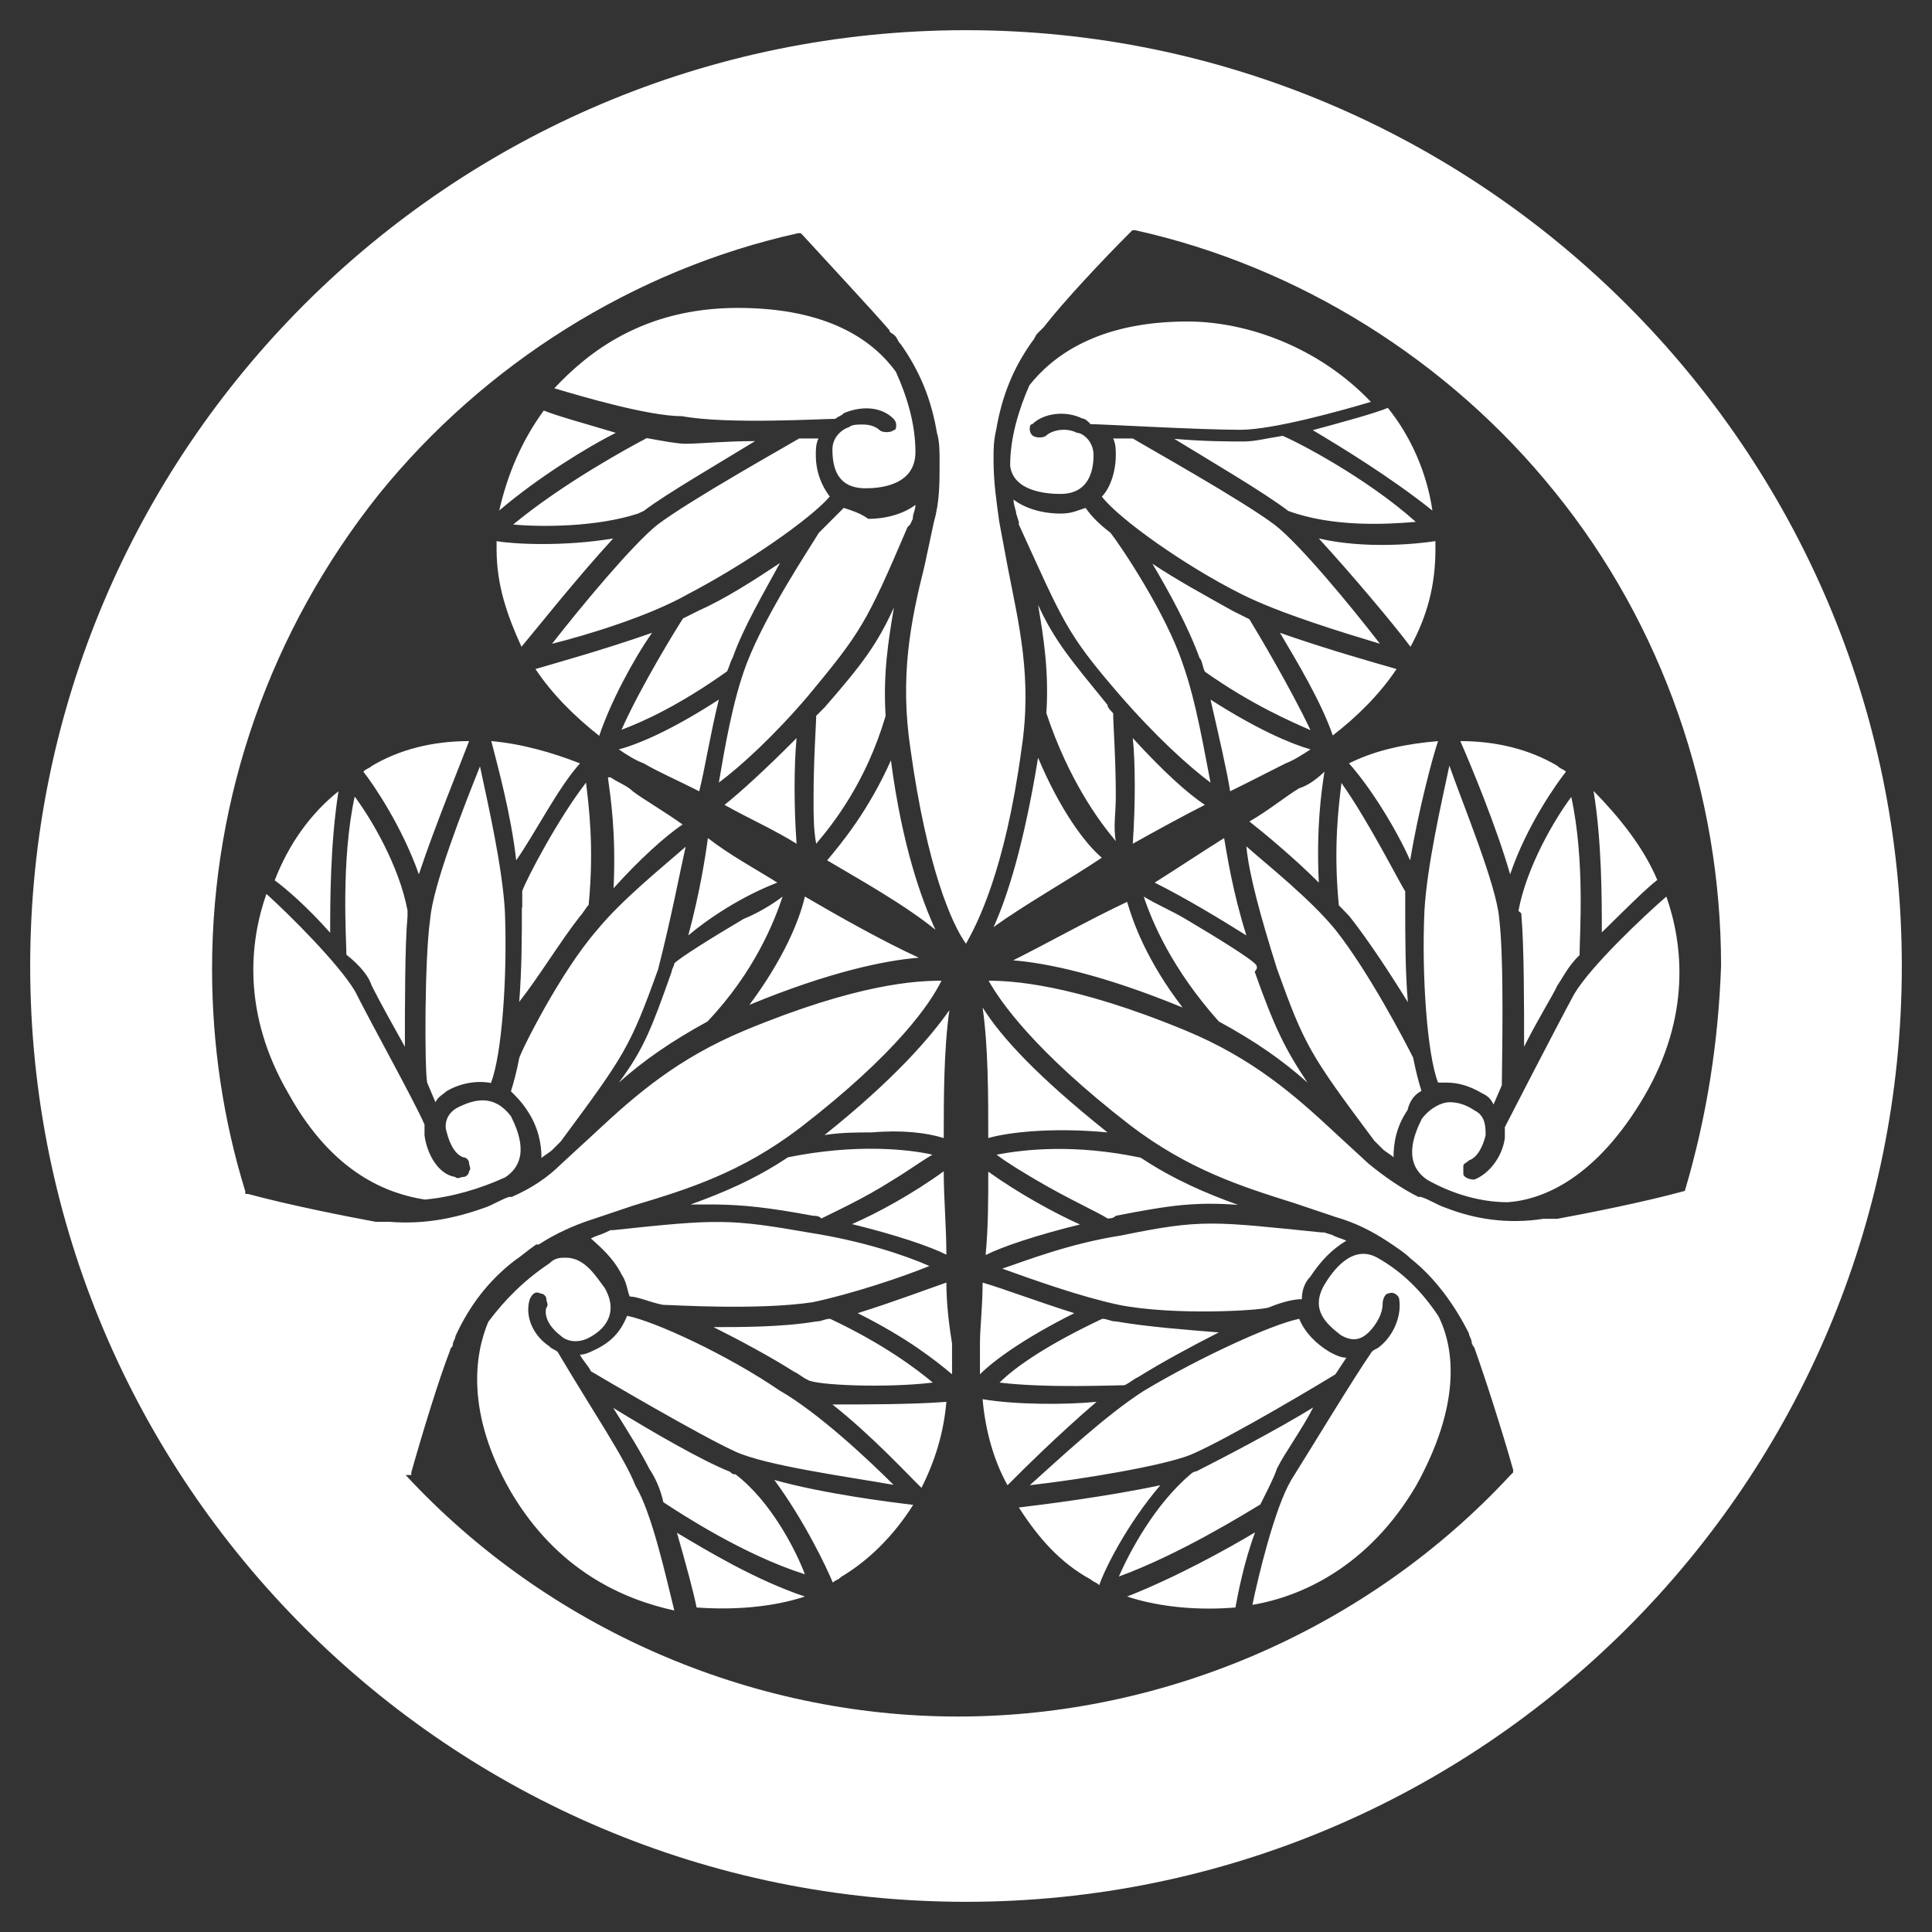 <?xml version="1.0" encoding="utf-8"?>
<!-- Generator: Adobe Illustrator 24.0.3, SVG Export Plug-In . SVG Version: 6.00 Build 0)  -->
<svg version="1.1" id="レイヤー_1" focusable="false"
	 xmlns="http://www.w3.org/2000/svg" xmlns:xlink="http://www.w3.org/1999/xlink" x="0px" y="0px" viewBox="0 0 512 512"
	 style="enable-background:new 0 0 512 512;" xml:space="preserve">
<rect x="0" y="0" width="512" height="512" fill="#333333" stroke="none"/>
<style type="text/css">
	.st0{fill:#FFFFFF;}
</style>
<g>
	<path class="st0" d="M281,130.9c7.4,0,8.8-5.9,8.8-10.3c0-3.7-2.9-5.9-4.4-5.9c-2.9-1.5-6.6-0.7-8.1,0.7c-0.7,0.7-2.9,0.7-3.7,0
		c-0.7-0.7-0.7-1.5-0.7-1.5c0-0.7,0-1.5,0.7-1.5c2.9-2.9,8.8-3.7,13.2-1.5c0.7,0,1.5,0.7,2.2,1.5c2.9,0,28.7,1.5,39.7,1.5
		c8.8,0,27.2-5.2,34.6-7.4c-14-14.7-33.1-21.3-48.6-21.3c-24.3,0-36.1,9.6-41.9,16.9c-2.9,6.6-5.1,14-5.1,21.3
		C268.5,130.2,277.3,130.9,281,130.9z M417.2,263.4c-5.2,9.6-16.9,32.4-18.4,35.3v2.9c-0.7,5.2-4.4,9.6-8.1,11
		c-1.5,0-2.9-0.7-2.9-1.5V309c0-0.7,0.7-0.7,1.5-1.5c2.2-0.7,3.7-3.7,4.4-6.6c0-2.2,0-5.2-2.9-6.6c-2.2-1.5-4.4-2.2-6.6-2.2
		c-2.2,0-5.2,1.5-7.4,4.4c-2.2,4.4-5.1,11.8,1.5,16.2c6.6,3.7,14,5.9,21.3,5.9c9.6-0.7,23.5-6.6,36.1-28c12.5-21.3,10.3-40.5,5.9-53
		C435.6,242.8,421.6,256,417.2,263.4z M270,399.5c5.2,8.1,11,14.7,19.1,19.1c0.7,0.7,1.5,0.7,2.2,1.5c1.5-4.4,7.4-16.2,16.2-26.5
		C293.5,396.6,275.9,398.8,270,399.5z M376.7,289.1c-0.7-2.2-1.5-5.2-2.2-8.8c-2.2-4.4-11.8-22.8-20.6-33.9
		c-6.6-8.1-17.7-16.9-23.6-22.1c0.7,7.4,3.7,18.4,8.1,32.4c7.4,20.6,8.8,22.8,25.8,45.6l0.7,0.7l1.5,1.5c0.7,0.7,2.2,1.5,2.9,2.2
		c0-3.7,0.7-8.1,3.7-12.5C373.7,291.3,375.2,289.9,376.7,289.1z M320.8,207.4c-1.5-7.4-3.7-21.3-7.4-31.6
		c-4.4-13.2-16.2-30.9-19.1-34.6c-2.9-2.2-5.1-4.4-6.6-6.6c-2.2,0.7-3.7,1.5-6.6,1.5c-5.2,0-9.6-1.5-12.5-3.7c0,1.5,0.7,2.9,0.7,3.7
		l0.7,2.2v0.7c11.8,25.8,12.5,28.7,26.5,44.9C306,194.9,314.9,203,320.8,207.4z M439.2,233.2c-3.7-8.8-10.3-16.9-16.9-23.6
		c2.2,13.2,2.2,28.7,2.2,37.5C430.4,241.3,436.3,235.4,439.2,233.2z M332.5,255.3c-1.5-1.5-9.6-6.6-18.4-11.8
		c-3.7-2.2-7.4-3.7-11-5.9c2.2,6.6,7.4,19.1,19.9,33.1c9.6,5.2,16.9,10.3,23.5,16.2c-5.9-8.8-8.8-14.7-14-29.4
		C333.3,256.7,333.3,256,332.5,255.3z M264.1,306c2.9,2.2,6.6,4.4,10.3,6.6c8.8,5.2,16.9,8.8,19.1,10.3c0.7,0,1.5,0,2.2-0.7
		c14.7-2.9,21.3-3.7,32.4-2.9c-8.1-2.9-16.9-6.6-25.8-12.5C284.7,303.1,271.5,304.6,264.1,306z M338.4,389.2
		c2.2-4.4,6.6-10.3,9.6-16.2c-9.6,5.9-23.6,13.2-30.9,16.9c0,0-0.7,0-1.5,0.7c-9.6,8.1-16.2,20.6-19.1,27.2
		c16.2-5.9,33.8-16.9,37.5-19.1C336.2,394.3,337.7,391.4,338.4,389.2z M298.7,423.1c8.8,2.9,19.1,3.7,28.7,2.9
		c0.7-3.7,2.2-11.8,5.2-19.9C325.2,410.5,311.9,417.9,298.7,423.1z M373.7,228c2.2-13.2,5.9-27.2,7.4-31.6
		c-8.1,0.7-16.2,2.2-23.6,5.9C363.4,208.9,370.1,219.9,373.7,228z M260.4,339.9c0,6.6-0.7,11.8-0.7,16.2v8.1
		c3.7-3.7,11.8-9.6,25-16.2C275.1,345,265.6,341.4,260.4,339.9z M350.9,340.6c-3.7,6.6,0.7,10.3,4.4,13.2c3.7,2.2,5.9,0.7,7.4-0.7
		c2.2-2.2,3.7-5.1,3.7-7.4c0-1.5,0.7-2.9,1.5-2.9c1.5-0.7,2.9,0.7,2.9,1.5c0.7,4.4-1.5,9.6-5.1,12.5c-0.7,0.7-1.5,0.7-2.2,1.5
		c-5.1,7.4-16.2,25.8-21.3,33.9c-4.4,7.4-8.8,25.8-10.3,33.1c13.2-2.2,30.9-10.3,43.4-31.6c11.8-21.3,10.3-36.1,5.9-44.9
		c-4.4-6.6-9.6-11.8-16.2-15.5C358.3,329.6,353.1,336.9,350.9,340.6z M261.9,310.5c0,7.4,0,14.7-0.7,22.1c4.4-2.2,13.2-5.2,25-8.1
		C279.5,321.5,270,316.3,261.9,310.5z M315.6,385.5c10.3-4.4,36.1-19.9,38.3-21.3l2.9-4.4c-1.5,0-2.9-0.7-4.4-1.5
		c-3.7-2.2-6.6-5.2-8.1-8.8c-7.4,1.5-26.5,10.3-41.2,19.1c-10.3,6.6-22.8,18.4-30.2,25C286.2,392.1,308.2,388.5,315.6,385.5z
		 M292.1,349.5c-14,6.6-22.8,12.5-27.2,16.9c12.5,1.5,30.2,0.7,33.1,0.7c1.5-0.7,2.2-1.5,3.7-2.2c5.9-3.7,14-8.1,21.3-11.8
		c-8.8-0.7-19.1-1.5-27.2-2.9C294.3,350.2,293.5,349.5,292.1,349.5z M260.4,370.8c0.7,8.1,2.9,16.2,6.6,22.8
		c3.7-3.7,13.2-13.2,23.6-22.1C282.5,372.3,269.2,372.3,260.4,370.8z M297.2,327.4c-14,2.2-25,6.6-31.6,8.8
		c8.1,2.9,20.6,7.4,30.9,9.6c14.7,2.9,37.5,1.5,39.7,0.7c3.7-1.5,6.6-2.2,8.8-2.2c0-2.2,0.7-4.4,2.2-5.9c2.9-4.4,5.9-7.4,9.6-9.6
		c-1.5-0.7-2.2-0.7-3.7-1.5l-2.2-0.7h-0.7C321.5,323.7,318.6,323,297.2,327.4z M328.9,157.4c10.3,5.2,27.2,10.3,36.8,13.2
		c-7.4-9.6-21.3-26.5-28-31.6c-8.8-6.6-33.9-20.6-37.5-22.8H295c0.7,1.5,0.7,2.9,0.7,4.4c0,4.4-1.5,8.8-3.7,11
		C296.5,137.5,314.1,150,328.9,157.4z M347.3,198.6c-5.2-1.5-14-5.2-26.5-13.2c2.2,9.6,4.4,19.1,5.2,24.3c5.9-2.9,10.3-5.2,14.7-7.4
		C342.8,201.5,345,200.1,347.3,198.6z M375.2,138.3c-13.2-11.8-31.6-21.3-35.3-22.8c-4.4,0.7-7.4,1.5-10.3,1.5
		c-3.7,0-10.3,0-18.4-0.7c9.6,5.9,23.5,14,30.2,19.1C353.1,139.7,367.1,139,375.2,138.3z M370.1,177.3c-5.2-1.5-18.4-5.2-30.9-9.6
		c4.4,7.4,11,18.4,14,27.2C359.8,189.8,365.7,183.9,370.1,177.3z M319.3,178c12.5,8.8,22.8,13.2,28,15.5c-5.2-11-14-25.8-16.2-29.4
		l-4.4-2.2c-6.6-3.7-14.7-8.1-21.3-12.5c4.4,7.4,9.6,16.9,12.5,25C318.6,175,318.6,176.5,319.3,178z M295,189
		c-0.7-0.7-1.5-1.5-1.5-2.2c-9.6-11.8-14-16.9-18.4-26.5c1.5,8.8,2.9,17.7,2.2,28.7c5.9,17.7,14,28.7,18.4,33.9
		c-0.7-3.7,0-7.4,0-11.8C295.7,200.8,295,192,295,189z M275.1,200.8c-3.7,22.8-8.1,36.8-11.8,44.9c8.1-5.9,19.9-12.5,28.7-18.4
		C287.6,223.6,281,214.8,275.1,200.8z M357.6,242.8c5.2,6.6,11,15.5,15.5,22.8c-0.7-8.1-0.7-17.7-0.7-25v-4.4
		c-1.5-2.2-9.6-18.4-16.9-28.7c-0.7,5.9-2.2,16.9-0.7,32.4L357.6,242.8z M415,204.5c-0.7-0.7-1.5-0.7-2.2-1.5
		c-7.4-4.4-16.2-6.6-25.8-6.6c2.9,6.6,9.6,22.8,13.2,35.3C404.7,218.5,412.7,207.4,415,204.5z M403.2,242.8
		c0.7,8.1,0.7,23.6,0.7,34.6c3.7-7.4,7.4-13.2,8.8-16.2c1.5-2.2,2.9-5.2,5.9-8.1c0-5.2,1.5-25-2.2-41.9c-4.4,5.9-11.8,18.4-14,30.2
		C403.2,242,403.2,242,403.2,242.8z M381.1,286.9h2.2c2.9,0,5.9,0.7,9.6,2.9c1.5,0.7,2.2,1.5,2.9,2.9l2.2-5.1
		c0-4.4,0.7-33.1-0.7-44.2c-0.7-8.8-9.6-30.2-13.2-40.5c-2.2,10.3-5.9,26.5-6.6,38.3C376.7,258.2,378.2,279.5,381.1,286.9z
		 M324.4,222.1c-5.9,3.7-12.5,8.1-18.4,11.8c8.8,4.4,18.4,10.3,24.3,14C326.6,236.1,325.2,226.6,324.4,222.1z M344.3,208.9
		c-3.7,2.2-8.1,5.9-13.2,8.8c3.7,2.9,11.8,9.6,18.4,16.2c-0.7-14.7,0.7-24.3,1.5-29.4C348.7,206.7,346.5,208.2,344.3,208.9z
		 M319.3,213.3c-4.4-2.9-11-8.8-19.1-17.7c0.7,6.6,0.7,17.7,0,28C306.8,219.9,313.4,216.3,319.3,213.3z M379.6,135.3
		c-1.5-10.3-5.9-19.9-11.8-27.2c-3.7,1.5-11.8,3.7-19.9,5.9C355.3,118.4,368.6,126.5,379.6,135.3z M349.5,142.7
		c8.8,9.6,19.9,22.8,24.3,28.7c4.4-8.1,6.6-16.2,6.6-25.8v-2.2C376,144.1,362,145.6,349.5,142.7z M268.5,254.5
		c8.8,0.7,23.5,3.7,44.9,12.5c-9.6-12.5-13.2-22.8-14.7-28C289.1,243.5,277.3,250.1,268.5,254.5z M184.6,426
		c9.6,0.7,19.9,0,28.7-2.9c-13.2-4.4-26.5-12.5-33.9-16.9C181.7,414.2,183.9,422.3,184.6,426z M194.9,390.7c-0.7,0-0.7,0-1.5-0.7
		c-7.4-2.9-21.3-11-30.9-16.9c3.7,5.9,7.4,11.8,9.6,16.2c1.5,2.2,2.9,5.2,3.7,8.8c4.4,2.9,21.3,14,37.5,19.1
		C211.1,411.3,204.5,398,194.9,390.7z M247.2,366.4c-4.4-3.7-13.2-10.3-27.2-16.9c-1.5,0-2.2,0.7-3.7,0.7
		c-8.8,1.5-19.9,1.5-27.2,1.5c7.4,3.7,15.5,8.1,21.3,11.8c1.5,0.7,2.2,1.5,3.7,2.2C216.3,367.1,234.7,367.9,247.2,366.4z
		 M124.3,196.4c-9.6,0-18.4,2.2-25.8,6.6c-0.7,0.7-1.5,0.7-2.2,1.5c2.9,3.7,10.3,14.7,14.7,27.2
		C115.4,218.5,122.1,202.3,124.3,196.4z M217,189l-0.7,0.7c0,2.2-0.7,11-0.7,22.1c0,4.4,0,8.1,0.7,11.8c4.4-5.2,13.2-16.2,18.4-33.9
		c-0.7-11,0.7-19.9,2.2-28.7c-4.4,9.6-8.1,14.7-18.4,26.5C217.7,188.3,217.7,188.3,217,189z M121.3,293.5c-2.9,1.5-3.7,4.4-2.9,6.6
		c0.7,2.9,2.2,5.9,4.4,6.6c0.7,0,1.5,0.7,1.5,1.5c0,0.7,0.7,1.5,0,2.2c0,0.7-0.7,1.5-1.5,1.5s-1.5,0.7-2.2,0
		c-4.4-0.7-7.4-5.9-8.1-11v-2.9c-2.9-6.6-14-26.5-18.4-35.3c-4.4-7.4-17.7-20.6-23.5-25.8c-4.4,12.5-6.6,31.6,5.9,53
		c11.8,21.3,26.5,26.5,36.1,28c7.4-0.7,14.7-2.9,21.3-5.9c6.6-4.4,3.7-11.8,1.5-16.2C130.9,289.9,125.7,291.3,121.3,293.5z
		 M181.7,224.4c-5.9,5.2-16.9,14-23.5,22.1c-9.6,11-19.9,31.6-20.6,33.9c-0.7,3.7-1.5,6.6-2.2,8.8c1.5,1.5,2.9,2.9,4.4,5.2
		c2.9,4.4,3.7,8.8,3.7,12.5c0.7-0.7,2.2-1.5,2.9-2.2l1.5-1.5l0.7-0.7c16.9-22.8,18.4-25,25.8-45.6C178,242.8,180.2,231,181.7,224.4z
		 M219.2,228c8.8,5.2,20.6,11.8,28.7,18.4c-3.7-8.1-8.8-22.1-11.8-44.9C230.2,214.8,222.9,223.6,219.2,228z M197.1,243.5
		c-8.8,5.2-16.9,10.3-18.4,11.8c0,0.7-0.7,1.5-0.7,2.2c-5.2,14.7-7.4,20.6-14,29.4c6.6-5.9,14-11,23.5-16.2
		c12.5-13.2,17.7-26.5,19.9-33.1C204.5,239.8,200.8,242,197.1,243.5z M166.2,348.7c-1.5,3.7-3.7,6.6-8.1,8.8
		c-1.5,0.7-2.9,1.5-4.4,1.5c0.7,1.5,2.2,2.9,2.9,4.4c3.7,2.2,28.7,16.9,38.3,21.3c8.1,3.7,29.4,6.6,41.9,8.8
		c-6.6-6.6-19.9-19.1-30.2-25C192.7,359,173.6,350.2,166.2,348.7z M244.2,394.3c3.7-7.4,5.9-14.7,6.6-22.8
		c-8.8,0.7-22.1,0.7-30.2,0.7C231,380.4,240.5,390.7,244.2,394.3z M227.3,348c13.2,6.6,20.6,12.5,25,16.2v-8.1
		c-0.7-4.4-1.5-10.3-1.5-16.2C246.4,341.4,236.9,345,227.3,348z M220.7,419.4c0.7-0.7,1.5-0.7,2.2-1.5c7.4-4.4,14-11,19.1-19.1
		c-5.9-0.7-23.6-2.9-36.8-6.6C213.3,403.2,219.2,415.7,220.7,419.4z M256,8C119.1,8,8,119.1,8,256c0,136.9,111.1,248,248,248
		c136.9,0,248-111.1,248-248C504,119.1,392.1,8,256,8z M412.7,323c-0.7,0-1.5,0-1.5,0h-2.2c-9.6,1.5-18.4,0-25.8-2.9
		c-2.2-0.7-4.4-2.2-6.6-2.9c0,0,0,0-0.7,0c-4.4-2.2-8.8-5.2-13.2-8.8l-8.8-8.1c-11-10.3-22.1-19.9-39.7-27.2
		c-30.2-12.5-46.4-13.2-52.2-13.2c2.9,5.2,11.8,18.4,37.5,38.3c15.5,11.8,29.4,16.2,43.4,20.6l11,3.7c5.2,1.5,9.6,3.7,14,6.6
		c2.2,1.5,4.4,2.9,5.9,4.4c6.6,5.2,11.8,12.5,15.5,19.9c0,0.7,0.7,1.5,0.7,2.2c0,0.7,0.7,1.5,0.7,1.5c2.9,8.1,7.4,22.1,10.3,32.4
		v0.7l-0.7,0.7c-37.5,40.5-91.3,64-146.4,64c-55.2,0-108.9-23.5-146.4-64h1.5v-0.7c2.9-10.3,7.4-25,10.3-32.4c0-0.7,0.7-0.7,0.7-1.5
		c0-0.7,0.7-1.5,0.7-2.2c3.7-8.1,8.8-14.7,15.5-19.9c2.2-1.5,3.7-2.9,5.9-4.4h0.7c4.4-2.9,9.6-5.2,14-6.6l11-3.7
		c14.7-4.4,28.7-8.8,44.2-20.6c25.8-19.9,34.6-33.1,37.5-39c-6.6,0-22.1,0.7-52.2,13.2c-17.7,7.4-28.7,16.9-39.7,27.2l-8.8,8.1
		c-3.7,3.7-8.1,6.6-13.2,8.8h-0.7c-2.2,0.7-4.4,2.2-6.6,2.9c-8.1,2.9-16.2,4.4-25,3.7h-2.2c-0.7,0-1.5,0-1.5,0
		c-8.1-1.5-22.8-4.4-33.9-7.4h-0.7v-0.7c-5.9-19.1-8.8-39-8.8-58.9c0-45.6,15.5-89.8,44.2-125.8c28-34.6,67.7-59.6,111.1-69.2h0.7
		l0.7,0.7c7.4,8.1,17.7,19.1,22.8,25c0,0.7,0.7,0.7,1.5,1.5c0.7,0.7,0.7,1.5,1.5,2.2c5.2,7.4,8.1,14.7,9.6,23.5
		c0.7,2.2,0.7,5.2,0.7,7.4v0.7c0,5.2,0,10.3-1.5,15.5L245,150c-3.7,14.7-6.6,29.4-3.7,48.6c4.4,31.6,11,46.4,14.7,51.5
		c2.9-5.2,10.3-19.1,14.7-51.5c2.9-19.1-0.7-33.1-3.7-48.6l-2.2-11.8c-0.7-5.2-1.5-10.3-1.5-16.2v-0.7c0-2.2,0-4.4,0.7-7.4
		c1.5-8.8,4.4-16.2,9.6-23.5c0.7-0.7,0.7-1.5,1.5-2.2c0.7-0.7,0.7-0.7,1.5-1.5c5.1-6.6,15.5-17.7,22.8-25l0.7-0.7h0.7
		c43.4,9.6,83.2,34.6,111.1,69.2c28.7,35.3,44.2,80.2,44.2,125.8c-0.7,19.9-3.7,39.7-9.6,59.6C435.6,318.6,420.8,321.5,412.7,323z
		 M250.1,301.6c0-10.3,0-23.5,1.5-33.9c-5.2,7.4-14.7,18.4-33.1,33.1c4.4-0.7,8.8-0.7,12.5-0.7C239.1,299.4,245.7,300.2,250.1,301.6
		z M225.8,324.4c11.8,2.9,20.6,5.9,25,8.1c0-7.4-0.7-14.7-0.7-22.1C242,316.3,232.5,321.5,225.8,324.4z M215.5,322.2
		c0.7,0,1.5,0,2.2,0.7c2.9-1.5,11-5.1,19.1-10.3c3.7-2.2,6.6-4.4,10.3-6.6c-6.6-1.5-20.6-2.9-38.3,0.7c-8.8,5.9-17.7,9.6-25.8,12.5
		h6.6C197.1,319.3,203.7,320,215.5,322.2z M261.9,301.6c5.1-1.5,16.9-2.9,31.6-1.5c-18.4-14.7-28-25-33.1-33.1
		C261.9,277.3,261.9,290.6,261.9,301.6z M164.7,337.7c1.5,2.2,1.5,4.4,2.2,5.9c2.2,0,5.2,1.5,8.8,2.2c2.2,0,25,1.5,39.7-0.7
		c10.3-2.2,23.6-6.6,30.9-9.6c-6.6-2.9-17.7-6.6-31.6-8.8c-21.3-3.7-24.3-3.7-52.2-0.7h-0.7l-1.5,0.7c-1.5,0.7-2.2,0.7-3.7,1.5
		C158.9,330.3,162.5,333.3,164.7,337.7z M147.8,358.3c-0.7-0.7-1.5-0.7-2.2-1.5c-4.4-2.9-6.6-8.1-5.2-12.5c0.7-1.5,1.5-2.2,2.9-1.5
		c0.7,0,1.5,0.7,1.5,1.5s0.7,1.5,0,2.2c-0.7,2.2,0.7,5.1,3.7,7.4c1.5,1.5,4.4,2.2,7.4,0.7c4.4-2.2,8.1-6.6,4.4-13.2
		c-2.2-2.9-5.2-8.1-10.3-8.1c-1.5,0-2.9,0-4.4,1.5c-6.6,4.4-11.8,9.6-16.2,15.5c-3.7,8.8-5.9,24.3,5.9,44.9
		c12.5,21.3,30.2,28.7,43.4,31.6c-2.2-8.8-5.9-25.8-10.3-33.1C165.5,386.3,157.4,374.5,147.8,358.3z M113.2,286.9l2.2,5.2
		c0.7-1.5,2.2-2.2,2.9-2.9c3.7-2.2,8.1-2.9,11.8-2.2c2.9-7.4,4.4-28,3.7-45.6c-0.7-11.8-4.4-28-6.6-38.3
		c-4.4,11-12.5,31.6-13.2,40.5C112.5,253.8,112.5,283.2,113.2,286.9z M98.5,261.2c2.2,4.4,5.9,11,8.8,16.2c0-11,0-27.2,0.7-34.6
		v-1.5c-2.2-11.8-9.6-24.3-14-30.2c-3.7,16.9-2.2,38.3-2.2,41.9C95.6,256,97.8,258.9,98.5,261.2z M87.5,247.2c0-8.1,0-23.5,2.2-37.5
		c-7.4,5.9-13.2,14-16.9,23.6C75.7,235.4,81.6,240.5,87.5,247.2z M153.7,202.3c-7.4-2.9-15.5-5.2-23.5-5.9
		c1.5,5.9,5.2,19.1,6.6,31.6C141.9,220.7,147.8,208.9,153.7,202.3z M198.6,266.3c21.3-8.8,36.1-11.8,44.9-12.5
		c-9.6-4.4-21.3-11-30.2-16.2C211.8,244.2,207.4,254.5,198.6,266.3z M192,213.3c6.6,3.7,13.2,6.6,19.1,10.3c-0.7-9.6-0.7-20.6,0-28
		C203,203.8,195.7,210.4,192,213.3z M221.4,111c0.7-0.7,1.5-0.7,2.2-1.5c5.2-2.2,10.3-1.5,13.2,1.5c0.7,0.7,0.7,1.5,0.7,1.5
		c0,0.7,0,1.5-0.7,1.5c-0.7,0.7-2.9,0.7-3.7,0c-0.7-0.7-2.2-1.5-4.4-1.5c-1.5,0-2.9,0-3.7,0.7c-2.2,0.7-4.4,2.9-4.4,5.9
		c0,5.2,1.5,10.3,8.8,10.3c3.7,0,13.2-0.7,13.2-9.6c0-7.4-2.2-14.7-5.2-21.3c-5.9-8.1-17.7-16.9-41.9-16.9
		c-25,0-39.7,11.8-48.6,21.3c7.4,2.2,25,7.4,33.9,7.4C192.7,112.5,217.7,111,221.4,111z M180.9,218.5c-5.2-3.7-10.3-6.6-13.2-8.8
		c-1.5-1.5-3.7-2.2-5.9-3.7h-0.7c0.7,5.2,2.2,14.7,1.5,29.4C169.2,228,176.5,221.4,180.9,218.5z M138.3,240.5c0,7.4,0,16.2-0.7,25
		c5.2-6.6,11-16.2,16.2-22.8c0.7-0.7,1.5-2.2,2.2-2.9c1.5-15.5,0-26.5-0.7-32.4c-7.4,9.6-15.5,25-16.9,28.7V240.5z M144.1,108.8
		c-5.9,8.1-9.6,16.9-11.8,26.5c10.3-8.8,23.5-16.9,30.9-20.6C155.9,112.5,147.8,110.3,144.1,108.8z M187.6,222.1
		c-0.7,5.2-2.2,14.7-5.2,25.8c5.2-4.4,14-10.3,23.6-14C200.1,230.2,193.4,226.6,187.6,222.1z M200.1,116.9c-8.1,0-14.7,0.7-18.4,0.7
		c-2.2,0-5.9-0.7-10.3-1.5C167,118.4,149.3,128,136,139c7.4,0.7,22.1,0.7,33.1-2.9l1.5-0.7C176.5,130.9,190.5,122.8,200.1,116.9z
		 M162.5,142.7c-13.2,2.2-26.5,1.5-30.9,0.7v2.2c0,9.6,2.9,17.7,6.6,25.8C141.9,167,153,153,162.5,142.7z M223.6,134.6
		c-1.5,1.5-3.7,3.7-6.6,6.6c-2.2,3.7-14,21.3-19.1,34.6c-3.7,9.6-5.9,22.8-7.4,31.6c5.9-4.4,14.7-12.5,23.5-22.8
		c14-16.9,15.5-19.1,26.5-44.9l0.7-0.7l0.7-1.5c0-1.5,0.7-2.2,0.7-3.7c-2.9,2.2-7.4,3.7-12.5,3.7C228,136,225.8,135.3,223.6,134.6z
		 M190.5,185.4c-12.5,8.1-21.3,11.8-26.5,13.2c2.2,1.5,4.4,2.9,6.6,3.7c3.7,2.2,8.8,4.4,14.7,7.4
		C186.8,203.8,188.3,194.2,190.5,185.4z M164.7,193.4c5.9-2.2,15.5-6.6,28-15.5c0.7-1.5,0.7-2.2,1.5-3.7c2.9-8.1,8.1-16.9,12.5-25
		c-6.6,4.4-14.7,9.6-21.3,12.5l-4.4,2.2C179.5,166.2,169.9,181.7,164.7,193.4z M172.8,167.7c-12.5,4.4-25.8,8.1-30.9,9.6
		c4.4,6.6,10.3,12.5,16.9,17.7C161.8,186.1,167.7,175,172.8,167.7z M182.4,157.4c15.5-8.1,32.4-19.9,37.5-25.8
		c-2.2-2.9-3.7-6.6-3.7-11c0-1.5,0-2.9,0.7-4.4h-5.1c-3.7,2.2-28.7,16.2-37.5,22.8c-6.6,5.2-20.6,22.1-28,31.6
		C155.2,168.4,172.1,163.3,182.4,157.4z"/>
</g>
</svg>
